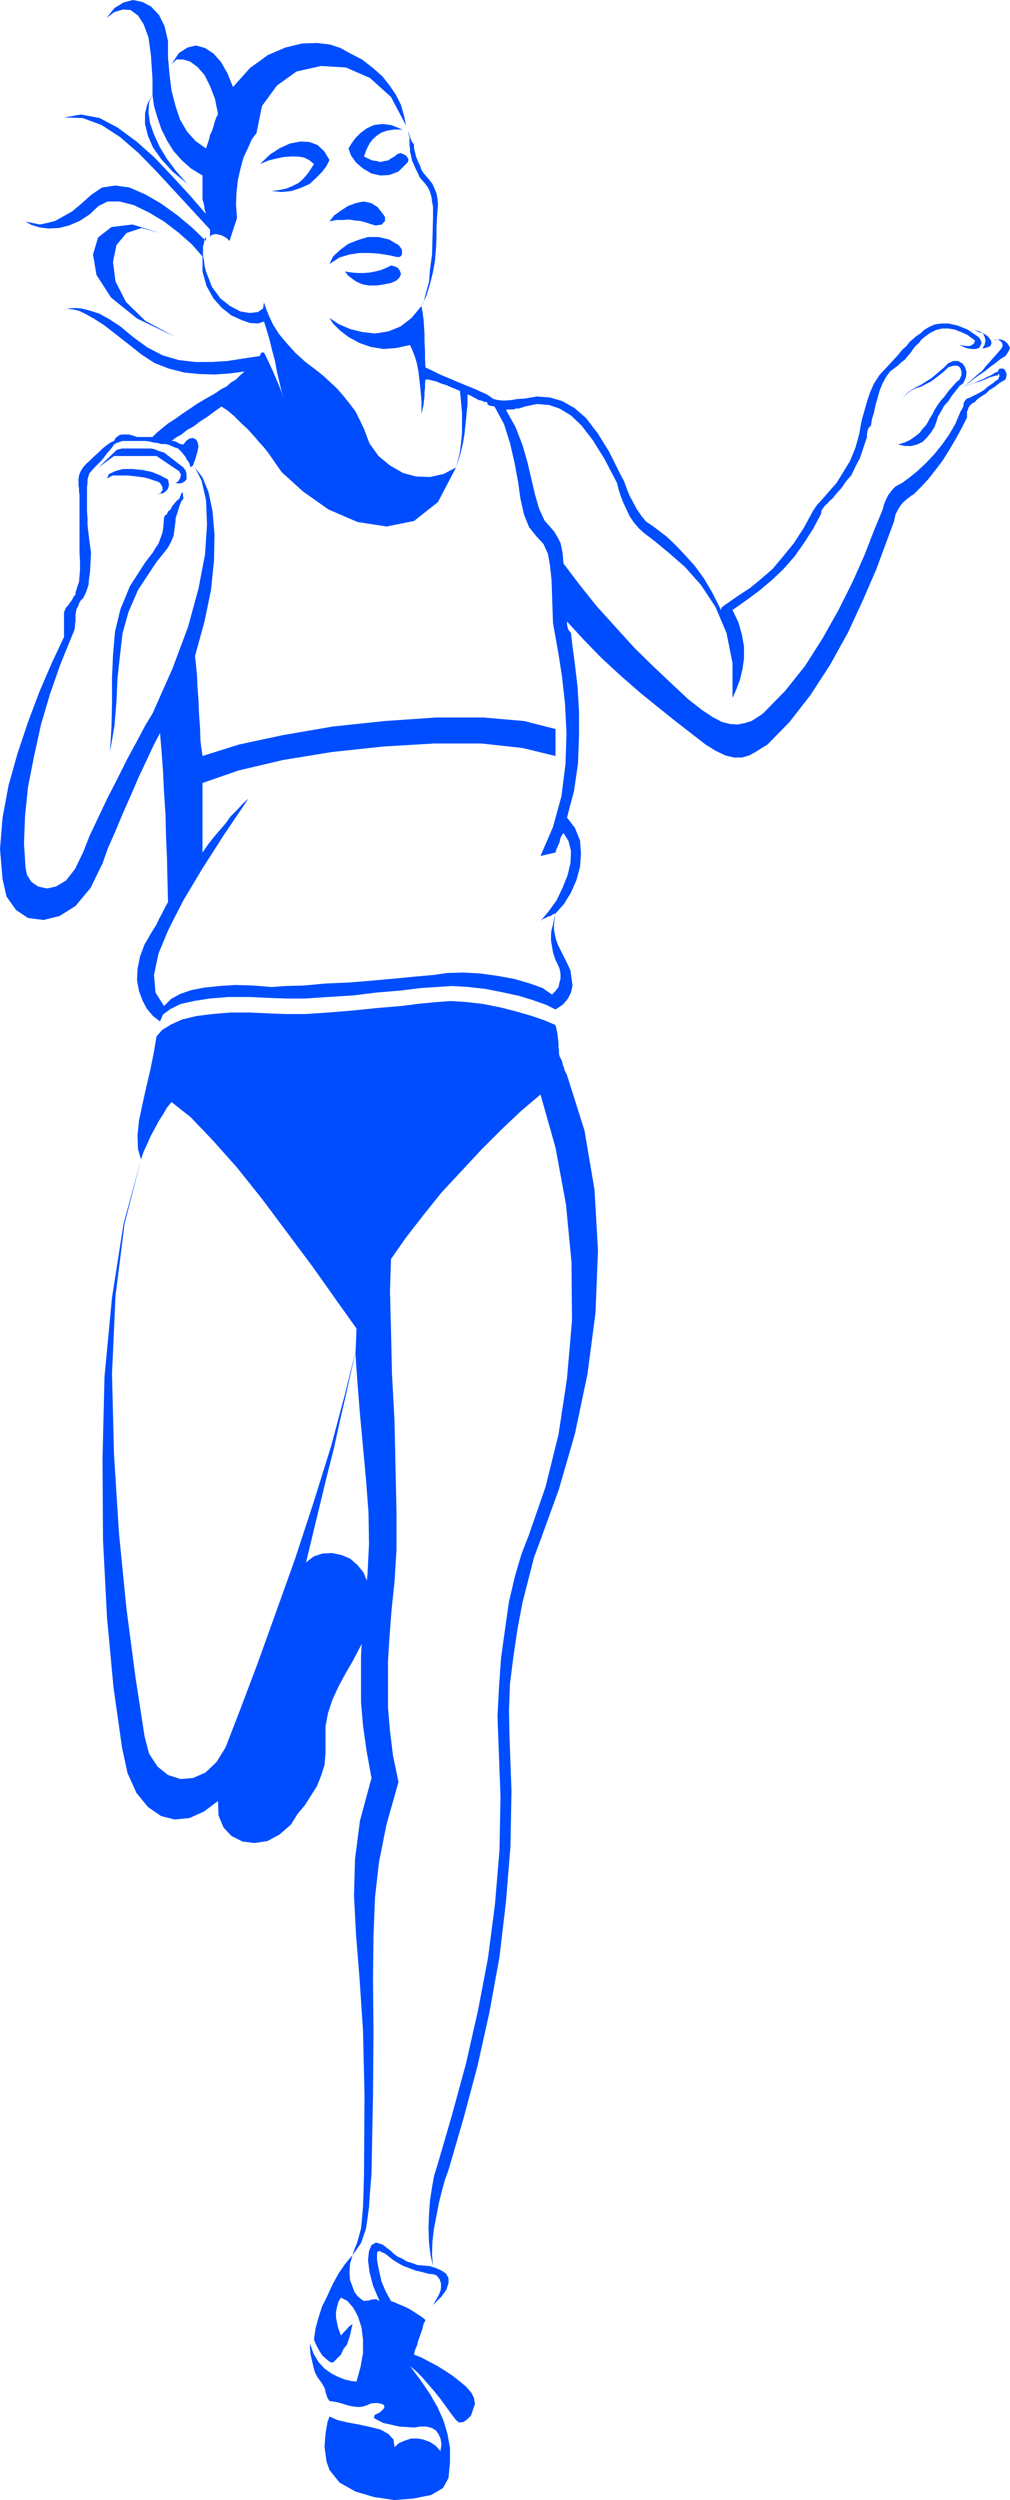 <svg height="480" viewBox="0 0 145.44 360" width="193.92" xmlns="http://www.w3.org/2000/svg"><path style="fill:#004dff" d="m248.534 306.105 2.808 2.16.288.432.144.432v.864l-.288.288-.36.216-.432.072-.504-.072.36-.216.288-.432.072-.288.072-.288-.144-.216-.072-.216-3.312-2.232h-6.12l-2.232 1.656 2.232-2.16.36-.36.504-.144.288-.072h4.176l.36.072.288.072.288.144.432.144z" transform="translate(-224.918 -240.945)"/><path style="fill:#004dff" d="m249.11 309.993.072.36.072.432-.072.288-.144.36-.288.288-.288.216-.504.144-.504.072.288-.072.288-.072.144-.288.144-.144v-.36l-.072-.288-.144-.216-.144-.216-.072-.072-.288-.144-.504-.144-.576-.216-.792-.216-1.08-.144-1.296-.144h-2.232l-.288.144-.216.144-.288.144-.072.144.36-.792.936-.432 1.08-.288h1.368l1.44.144 1.368.288 1.224.504zm-8.352 39.24.216-3.672.072-3.528v-3.456l.144-3.312.288-3.384.792-3.24 1.368-3.312 2.088-3.24.576-.792.576-.72.432-.72.432-.648.288-.792.288-.792.144-1.008.072-1.152.144-.288.288-.216.144-.36.36-.288.216-.432.288-.36.36-.432.432-.36.144-.432.144-.288.072-.144h.072l.072.144v.288l.072.432-.288.36-.216.504-.144.432-.144.504-.144.432-.144.432-.072.36v.288l-.144 1.08-.144 1.008-.36.864-.432.792-.504.648-.576.72-.576.72-.576.864-2.088 3.168-1.368 3.168-.864 3.096-.36 3.168-.36 3.24-.144 3.312-.288 3.528zm23.256-80.784 1.44.144 1.44-.144 1.296-.432 1.296-.576.936-.864.864-.864.648-.864.432-.864-.792-1.296-.936-.864-1.152-.432-1.296-.072-1.512.288-1.44.648-1.44.936-1.44 1.368 1.224-.504 1.152-.288 1.08-.216 1.008-.072h.936l.936.144.72.36.72.576-.504.792-.504.72-.576.648-.648.576-.864.432-.864.36-1.008.216zm18.864-8.856-1.656-.648-1.296-.144-1.152.144-1.08.504-.864.648-.72.72-.576.792-.432.72.36 1.008.72 1.008 1.008.864 1.224.72 1.296.288 1.296-.072 1.296-.504 1.08-1.08.288-.288.072-.36-.144-.288-.216-.288-.432-.216-.36-.144-.432.144-.432.36-.504.288-.432.288-.504.072-.576.144-.576-.144-.576-.072-.648-.288-.576-.288.36-1.008.432-.864.504-.648.576-.504.648-.432.864-.288 1.008-.144zm-10.512 13.247.648-.863 1.008-.72 1.008-.648 1.152-.432 1.08-.216 1.08.216.936.576.792 1.008.144.216.144.216v.576l-.216.216-.216.288-.432.072-.504.072-.72-.216-.648-.216-.792-.216-.792-.072-.864-.144-.936.072h-.936zm0 6.12.504-1.08 1.008-.935 1.152-.864 1.44-.576 1.44-.432h1.512l1.512.36 1.368.792.288.36.216.36v.648l-.144.216-.216.144h-.36l-.36-.072-.576-.144-.864-.144-1.008-.144-1.224-.072h-1.368l-1.44.216-1.44.432zm2.232 1.08.936.145.936.072h.864l.864-.072.72-.144.648-.144.576-.216.504-.216.576-.288.576.144.432.216.288.432.144.432-.216.504-.432.432-.792.36-1.08.216-1.008.144h-1.008l-.936-.144-.864-.36-.648-.432-.648-.504zm-24.408 9.433-4.32-2.304-2.808-2.736-1.512-2.952-.36-2.808.504-2.448 1.44-1.728 2.16-.72 2.664.72-3.96-1.224-3.024.36-1.944 1.512-.72 2.448.504 2.952 2.088 3.24 3.744 3.024zm33.192-30.456.216.432.144.36v.432l.144.432v1.224l.072.432v.432l.144.576.144.72.288.648.288.648.288.576.216.504.288.36.504.576.432.576.288.648.216.72.072.648.144.72v1.656l-.072 2.808-.072 2.52-.288 2.088-.144 1.8-.36 1.296-.288 1.08-.216.72-.216.36.72-1.512.504-1.656.432-1.728.288-1.656.144-1.728.072-1.584v-1.512l.072-1.296.072-1.08.072-.864-.072-.864-.144-.72-.288-.72-.288-.648-.504-.648-.504-.576-.288-.36-.288-.432-.216-.648-.288-.576-.288-.72-.144-.648-.144-.576v-.504l-.216-.288-.144-.216-.144-.36-.072-.288-.144-.36-.072-.432-.144-.36zm81.36 29.376.36.072.432.144.432.216.432.072.144.216.144.288.072.288.072.288-.072.36-.072.288-.144.216-.144.288.648-.144.504-.216.144-.432-.072-.36-.432-.576-.504-.36-.864-.432z" transform="translate(-224.918 -240.945)"/><path style="fill:#004dff" d="m368.054 289.977.216-.144h.288l.288.144.288.216.144.288v.36l-.216.36-.432.504-.504.576-.576.648-.648.72-.576.72-.72.576-.72.648-.648.576-.576.504.648-.504.72-.576.792-.576.864-.576.792-.648.792-.576.72-.576.72-.432.432-.648.216-.504-.216-.432-.216-.288-.432-.36-.504-.144h-.504zm-13.824 14.976.936-.288.792-.36.72-.504.648-.504.432-.576.576-.648.432-.792.432-.72.288-.576.36-.576.504-.72.576-.648.576-.792.576-.648.504-.576.504-.432.288-.648v-.504l-.144-.432-.216-.288-.432-.144-.576.072-.576.216-.576.576-1.008.792-.864.648-.72.36-.648.36-.72.216-.648.288-.72.504-.72.72.72-.792.72-.504.648-.36.72-.36.648-.432.72-.432.864-.72 1.008-.864.648-.648.72-.288h.648l.648.36.36.504.216.72-.072.72-.36.864-.576.432-.504.648-.576.72-.504.792-.648.72-.432.792-.432.72-.216.72-.288.792-.504.792-.576.72-.648.648-.792.36-.792.216h-.936zm-76.392 163.8-.576-1.368-.864-1.08-1.08-.936-1.224-.504-1.368-.288-1.368.072-1.296.432-1.08.864 1.008-4.176 1.008-4.176 1.008-4.176 1.008-3.96.864-3.96.864-3.744.792-3.528.72-3.24-1.656 6.696-2.016 7.56-2.52 8.064-2.664 8.136-2.808 7.848-2.664 7.416-2.448 6.48-2.088 5.4-1.296 2.088-1.584 1.512-1.8.792-1.8.144-1.8-.576-1.512-1.224-1.224-1.872-.648-2.52-1.296-8.424-1.296-9.864-1.08-10.872-.72-11.376-.288-11.592.504-11.232 1.296-10.368 2.376-9.288-2.52 9.288-1.656 10.584-1.08 11.376-.288 11.88.072 11.664.576 11.16.936 10.08 1.224 8.64.792 3.672 1.296 2.88 1.656 2.016 1.872 1.296 1.944.504 2.16-.216 2.088-.936 2.016-1.512.072 2.088.72 1.728 1.152 1.224 1.584.792 1.728.216 1.872-.288 1.728-.936 1.656-1.44.936-1.512 1.08-1.296.864-1.368.864-1.368.576-1.44.504-1.584.144-1.728v-3.816l.36-1.944.648-1.944.864-1.872 1.008-1.872 1.008-1.728.864-1.656.792-1.512v-1.872l.072-1.008.144-1.08.144-1.08.072-1.08.072-1.08zm14.976 116.784-.72-.864-.936-.792-1.008-.792-1.08-.72-1.152-.72-1.224-.648-1.08-.576-1.08-.432.144-.648.288-.648.144-.576.216-.648.216-.576.216-.648.144-.648.288-.576-.504-.432-.576-.36-.648-.432-.576-.36-.72-.36-.72-.288-.648-.288-.576-.216-.792-1.44-.576-1.368-.288-1.296-.216-1.008-.144-.864v-.72l.072-.432.288-.072h.072l.072.072.288.144.216.072.432.288.432.36.576.432.576.36.792.432.792.288.936.36.936.216 1.08.288h.36l.288.072.288.072.216.216.288.36.144.432.072.144v.648l-.072.432-.216.576-.36.648-.504.864 1.224-1.224.72-1.008.288-.936v-.72l-.36-.648-.648-.432-.792-.36-.936-.288-.864-.072-.864-.072-.792-.288-.72-.216-.72-.432-.648-.288-.576-.432-.36-.36-1.224-.936-.936-.288-.648.36-.36.864-.144 1.296.216 1.728.504 1.944.936 2.232-.504-.288-.432.072h-.288l-.288.144h-.36l-.36.072-.432-.288-.504-.432-.432-.576-.288-.792-.36-.936-.072-1.08.072-1.224.36-1.296-1.08 1.296-.936 1.368-.864 1.584-.72 1.584-.792 1.584-.504 1.584-.432 1.584-.216 1.584.216.576.288.576.288.504.36.576.36.36.432.36.36.288.432.072.576-.576.576-.576.36-.792.504-.648.288-.864.216-.72.144-.72.144-.648-.504.36-.36.432-.432.432-.36.432-.216-.576-.216-.576-.144-.72-.144-.72v-.792l.144-.72.216-.792.36-.576.936.504.864 1.008.648 1.224.504 1.584.216 1.728v1.944l-.36 2.016-.576 2.088-.72-.072-.936-.216-.936-.36-1.008-.504-1.008-.72-.864-.936-.72-1.224-.504-1.44v.72l.072.792.144.648.144.648.144.576.144.576.216.504.288.504.288.36.288.432.216.36.216.432.072.432.144.432.144.432.288.432.576.072.72.144.72.216.72.216.72.144.72.072.648-.072.648-.216.432-.216.648-.072h.432l.576.144.288.144.072.288-.216.36-.504.432-.72.36-.072.432.504.288.864.432 1.008.216 1.224.288 1.152.072 1.008.072.936-.144h.864l.792.216.576.36.36.504.288.648.144.792-.144 1.008-.72-.792-.792-.504-.936-.36-.864-.144h-.936l-.864.288-.864.36-.648.576-.144-1.08-.72-.792-1.152-.648-1.44-.36-1.656-.36-1.584-.288-1.512-.36-1.152-.504-.288.792-.144.792-.144.936-.072.936-.072.864.144 1.08.144 1.08.432 1.224 1.44 1.8 2.304 1.296 2.664.792 2.952.432 2.736-.216 2.52-.504 1.728-1.008.792-1.44.216-2.304v-2.016l-.36-2.016-.576-1.944-.864-1.944-1.08-1.872-1.368-2.016-1.512-2.016.864.72.864.864.864 1.008.936 1.08.864 1.08.792 1.08.72 1.008.72.936.432.36.648-.072.504-.36.576-.576.288-.864.288-.792-.144-.864z" transform="translate(-224.918 -240.945)"/><path style="fill:#004dff" d="m276.254 432.249-.144 3.744.288 4.176.36 4.464.432 4.68.432 4.68.36 4.752.072 4.536-.216 4.392-.432 4.248-.288 3.888-.216 3.528v6.696l.288 3.384.504 3.6.72 3.96-1.656 6.12-.72 5.544-.144 5.256.288 5.616.504 6.264.504 7.56.216 9.216-.072 11.448-.072 2.592-.072 2.16-.144 1.656-.144 1.44-.288 1.08-.288 1.008-.36.864-.288.864.648-.864.576-.864.36-1.008.36-1.08.216-1.44.216-1.656.144-2.16.216-2.592.216-11.376.072-9.216-.072-7.488.072-6.192.216-5.544.576-5.112 1.08-5.4 1.728-6.12-.792-3.816-.432-3.528-.288-3.384v-6.696l.216-3.456.288-3.816.432-4.104.288-4.608v-5.616l-.144-6.336-.144-6.696-.36-6.696-.144-6.336-.144-5.616.144-4.608 2.16-3.096 2.52-3.24 2.592-3.24 2.88-3.096 2.88-3.096 2.88-2.88 2.808-2.664 2.808-2.376 2.16 7.632 1.512 8.208.792 8.28.072 8.424-.72 8.352-1.224 8.064-1.872 7.56-2.448 7.056-1.008 2.592-.936 3.168-.864 3.672-.576 4.032-.576 4.176-.288 4.176-.216 4.104.144 3.96.288 7.632-.144 7.704-.648 7.776-1.008 7.776-1.44 7.56-1.728 7.632-2.016 7.416-2.16 7.416-.432 1.368-.288 1.656-.288 1.872-.144 2.016-.072 2.016.072 2.016.216 1.8.36 1.584-.144-1.728.072-1.872.216-1.8.36-1.872.36-1.872.432-1.728.432-1.584.504-1.368 2.16-7.416 2.016-7.56 1.728-7.776 1.44-7.92.936-7.992.648-7.992.144-7.92-.288-7.92-.072-3.744.144-3.816.504-3.96.576-3.888.72-3.816.864-3.384.792-3.096.936-2.52 2.664-7.344 2.304-7.992 1.8-8.568 1.152-8.784.36-9-.504-8.784-1.44-8.496-2.52-7.992-.216-.432-.144-.288-.072-.36-.144-.288-.072-.36-.072-.288-.216-.432-.144-.288-.072-.36v-.432l-.072-.504v-.576l-.072-.648-.072-.648-.144-.72-.144-.576-1.512-.648-1.872-.648-2.232-.648-2.232-.576-2.52-.504-2.448-.288-2.304-.144-1.944.144-2.304.216-2.88.36-3.456.288-3.528.36-3.528.288-3.24.216h-2.808l-2.088-.072-3.096-.144h-2.808l-2.592.216-2.304.288-2.088.504-1.584.72-1.296.792-.792.936-.36 2.16-.504 2.52-.576 2.448-.576 2.592-.504 2.376-.216 2.16.072 1.944.432 1.512.36-1.08.504-1.08.504-1.152.576-1.08.576-1.08.648-1.008.576-1.008.648-.792 2.736 2.16 3.168 3.312 3.528 3.96 3.672 4.608 3.6 4.824 3.6 4.824 3.312 4.68zm28.656-59.76 1.224-1.368 1.008-1.656.792-1.8.504-1.872.144-1.944-.144-1.872-.72-1.8-1.152-1.512 1.008-3.816.576-3.96.144-3.888v-3.672l-.216-3.528-.36-3.096-.36-2.664-.216-1.944-.36-.432-.144-.432-.072-.432v-.36l2.448 2.664 2.592 2.664 2.736 2.52 2.808 2.448 2.664 2.16 2.52 2.016 2.232 1.728 1.944 1.512 1.512.936 1.368.648 1.224.288h1.152l1.008-.288.936-.504.792-.504.936-.576 3.168-3.24 3.024-3.888 2.808-4.32 2.592-4.68 2.16-4.68 1.872-4.32 1.44-3.888 1.152-3.096.216-1.008.36-.72.36-.576.432-.504.432-.36.36-.288.36-.288.288-.144 1.008-1.008 1.08-1.152 1.08-1.368 1.08-1.44.936-1.512.936-1.584.864-1.584.72-1.44v-.864l.144-.288.072-.288.216-.288.288-.288.432-.216.216-.288.288-.216.504-.36.576-.36.504-.504.72-.432.72-.576.864-.504.144-.504v-.36l-.144-.36-.144-.216-.216-.144h-.288l-.288.072-.144.36-.504.216-.432.288-.648.288-.504.288-.72.288-.648.288-.792.288-.72.288.792-.288.792-.288.72-.216.792-.288.576-.288.504-.144.504-.144h.288v-.216h.144l.072.288-.216.504-.36.216-.432.36-.648.432-.576.504-.72.432-.72.36-.576.288-.432.144-.216.216-.144.216-.144.288v.36l-.144.288-.144.288-.144.216-.144.36-.576 1.368-.864 1.512-1.008 1.44-1.152 1.44-1.224 1.296-1.224 1.152-1.152.936-1.08.792-.432.216-.504.288-.36.36-.36.432-.36.504-.288.576-.288.72-.216.792-1.224 2.952-1.368 3.528-1.728 3.888-2.016 4.032-2.304 4.104-2.52 3.96-2.88 3.6-3.168 3.24-.864.576-.792.504-.936.288-1.008.216-1.152-.072-1.152-.288-1.368-.72-1.512-1.008-2.016-1.584-2.232-2.088-2.592-2.448-2.808-2.736-2.808-3.096-2.736-3.024-2.52-3.168-2.232-2.952-.072-.864-.072-.72-.144-.72-.144-.648-.288-.576-.288-.504-.288-.504-.36-.432-1.08-1.224-.792-1.728-.576-2.016-.504-2.16-.576-2.448-.72-2.52-1.008-2.592-1.368-2.448.144-.072h.936l.36-.144h.432l.432-.144.432-.144 1.728-.36 1.728.144 1.512.504 1.656 1.008 1.512 1.44 1.656 2.16 1.656 2.664 1.8 3.456.216.864.288.936.36.936.504 1.08.432.936.576.864.72.864.792.72 1.512 1.152 2.088 1.728 2.304 2.016 2.304 2.592 2.088 3.168 1.584 3.744.864 4.32v5.04l.576-1.296.504-1.368.36-1.512.216-1.512v-1.728l-.288-1.656-.504-1.8-.864-1.8 1.944-1.368 1.944-1.44 1.8-1.512 1.656-1.584 1.584-1.8 1.368-1.944 1.296-2.016 1.152-2.16.072-.504.288-.432.216-.288.36-.288.288-.36.432-.36.576-.72.72-.792.648-.936.792-.936.576-1.224.648-1.224.504-1.512.504-1.512v-.432l.072-.432.144-.432.36-.36.144-.936.288-.936.216-1.08.288-.936.288-1.08.432-1.08.504-.936.576-.792.576-.432.576-.432.432-.432.504-.36.36-.432.36-.432.288-.36.288-.432.36-.432.432-.36.36-.504.432-.36.792-.576.864-.432.864-.216h.936l.864.144.936.36.936.432 1.08.792-.072.216-.072.216-.216.144-.216.144-.288.072h-.36l-.504-.072-.504-.072.936.432.792.144h.576l.504-.144.216-.36.144-.36-.144-.504-.288-.36-1.584-1.08-1.44-.576-1.296-.288h-1.08l-.936.144-.792.36-.72.432-.432.432-.648.432-.504.432-.504.432-.432.576-.648.576-.576.72-.792.864-.864.936-1.008 1.08-.792 1.224-.576 1.296-.432 1.296-.36 1.296-.36 1.224-.216 1.08-.144.936-.576 2.088-.792 1.944-1.008 1.656-.936 1.512-1.08 1.224-.936 1.08-.792.864-.504.72-1.368 2.52-1.44 2.232-1.584 1.944-1.512 1.8-1.656 1.44-1.584 1.296-1.656 1.08-1.44 1.008-.432.288-.288.216-.288.216-.072.36-1.224-2.448-1.224-2.088-1.368-1.872-1.44-1.584-1.368-1.44-1.224-1.152-1.224-.936-.864-.648-.864-.576-.648-.792-.648-.936-.504-.936-.576-1.08-.432-1.08-.36-1.008-.432-.792-1.728-3.456-1.656-2.664-1.656-2.16-1.656-1.44-1.8-1.008-1.728-.504-1.872-.144-1.728.288-1.08.072-.864.144-.792.072h-.576l-.648-.072-.576-.144-.504-.36-.432-.288-.648-.288-.936-.432-1.224-.504-1.224-.504-1.368-.576-1.368-.576-1.152-.576-.936-.432-.072-1.224v-1.224l-.072-1.296v-1.08l-.072-1.224-.072-.936-.144-1.008-.144-.864-1.44 1.728-1.584 1.224-1.8.72-1.872.288-1.872-.216-1.728-.432-1.656-.72-1.296-.864.504.792 1.008 1.008 1.224.936 1.584.864 1.656.576 1.8.288 1.872-.144 1.944-.432.36.792.36.936.288 1.008.216 1.152.144 1.224.144 1.368.144 1.584v1.872l.144-.648.144-.648.072-.648.072-.576v-.648l.072-.576v-.648l.072-.576h.36l.576.144.648.144.648.288.72.216.648.288.72.288.648.288.144 1.584.144 1.584v2.952l-.144 1.368-.144 1.224-.288 1.224-.288 1.08.36-1.08.36-1.224.288-1.224.216-1.296.144-1.368.144-1.44.144-1.44v-1.44l.432.144.36.216.432.216.36.216.36.072.36.144.216.072h.288l.072.288.216.216.36.072.432.072 1.368 2.52.864 2.736.648 2.808.504 2.736.36 2.52.504 2.232.72 1.8 1.08 1.368 1.008 1.08.648 1.44.288 1.656.216 2.016.072 2.016.072 2.16.072 2.088.36 2.016.432 2.448.504 3.24.432 3.888.216 4.32-.144 4.392-.576 4.608-1.224 4.464-1.8 4.176 2.16-.504.144-.504.144-.288.144-.36.144-.288.072-.36.072-.288.216-.432.216-.288.72 1.152.36 1.44-.072 1.728-.432 1.8-.72 1.8-.864 1.8-1.152 1.584-1.152 1.368.36-.288.504-.216.216-.144.36-.072.288-.216z" transform="translate(-224.918 -240.945)"/><path style="fill:#004dff" d="m254.582 275.649-2.016-1.944-2.16-1.8-2.304-1.656-2.232-1.296-2.304-1.008-2.016-.288-1.944.288-1.584 1.08-1.44 1.296-1.296 1.08-1.296.72-1.152.648-1.152.288-1.008.216-1.08-.216-1.008-.216.864.504 1.224.36 1.224.144 1.512-.072 1.44-.36 1.512-.648 1.44-.936 1.296-1.224 1.296-.648h1.728l2.016.504 2.232 1.08 2.16 1.296 2.16 1.656 1.872 1.656 1.512 1.728v2.16l.576 2.088 1.008 1.8 1.224 1.368 1.368 1.08 1.44.648 1.224.432 1.152.072.864-.288.36 1.152.432 1.44.36 1.512.432 1.584.288 1.584.36 1.512.288 1.224.288 1.08-.288-.936-.36-.936-.432-1.008-.36-.864-.432-.936-.36-.792-.36-.72-.216-.432h-.36l-.144.216-.072.216v.072l-2.376.36-2.304.36-2.304.144h-2.376l-2.376-.288-2.232-.648-2.232-1.152-2.088-1.512-1.8-1.512-1.656-1.08-1.44-.792-1.368-.432-1.152-.288-1.008-.072-.792.072-.72.216.576-.144.792.072.864.216 1.008.504 1.152.648 1.44.936 1.584 1.224 2.016 1.584 1.728 1.368 1.872 1.224 2.016.792 2.232.576 2.16.216 2.232.072 2.16-.144 2.16-.288-.576.504-.648.648-.72.432-.648.576-.72.36-.72.504-.72.432-.792.432-1.224.72-1.152.792-1.08.72-1.008.72-1.008.648-.792.648-.792.648-.648.648h-2.232l-.648-.216-.504-.144h-.936l-.432.072-.288.216-.288.216-.216.432-.504.216-.504.36-.648.504-.576.576-.648.576-.576.576-.576.504-.432.504-.36.576-.216.576-.072.504v.936l.072.432v.432l.072.432v8.352l.072 1.296v1.152l-.072.936-.072.864-.216.576-.144.504-.144.432v.288l-.288.36-.216.432-.288.36-.288.432-.288.288-.144.36-.144.288v3.6l-1.728 3.672-1.8 4.176-1.656 4.392-1.512 4.536-1.296 4.608-.864 4.68-.36 4.464.36 4.32.576 2.52 1.368 1.944 1.728 1.152 2.232.288 2.304-.576 2.304-1.44 2.16-2.592 1.728-3.528.792-2.232 1.08-2.448 1.08-2.592 1.152-2.592 1.08-2.52 1.152-2.448 1.008-2.16.936-1.8.216 2.592.216 2.88.144 3.024.216 3.24.072 3.168.144 3.24.072 3.168.072 3.024-.432.792-.432.864-.432.792-.36.792-.504.792-.432.72-.36.648-.432.72-.648 1.728-.36 1.8-.072 1.656.288 1.512.504 1.368.648 1.224.864 1.008 1.008.792.432-1.008 1.08-.792 1.44-.72 1.944-.432 2.304-.36 2.664-.216h2.952l3.24.144 2.088.072h2.808l3.24-.216 3.528-.216 3.528-.432 3.456-.288 2.88-.36 2.304-.144 2.16-.144 2.376.144 2.52.288 2.52.504 2.304.504 2.088.648 1.8.648 1.296.648 1.08-.72.72-.864.432-.864.216-1.008-.144-1.08-.144-1.08-.504-1.08-.504-1.008-.432-.864-.36-.72-.288-.792-.144-.648-.144-.792v-.72l.072-.792.144-.792-.216.792-.144.792-.216.792-.072.72v.792l.144.864.144.864.36 1.08.288.576.288.648.144.72v.72l-.144.576-.144.648-.432.576-.504.504-1.368-.936-1.8-.648-2.232-.648-2.304-.432-2.592-.36-2.448-.144-2.376.072-2.016.288-2.448.216-2.952.288-3.24.288-3.456.288-3.384.144-3.096.288-2.664.072-2.016.144-2.664-.216-2.52-.072-2.304.144-2.088.216-1.944.36-1.656.576-1.296.72-1.008 1.008-1.224-1.944-.216-2.52.648-3.096 1.44-3.456 2.088-4.104 2.664-4.464 3.168-4.968 3.6-5.328-.864.792-.792.864-.936.936-.72 1.008-.864 1.008-.864 1.008-.792 1.008-.792 1.152v-10.008l5.184-1.8 6.408-1.512 7.056-1.152 7.416-.792 7.272-.432h6.84l5.904.648 4.752 1.152v-3.888l-4.536-1.152-5.832-.504h-6.84l-7.344.504-7.488.792-7.128 1.224-6.408 1.368-5.256 1.656-.288-2.088-.072-2.016-.144-2.016-.072-1.872-.144-1.872-.072-1.728-.144-1.512-.144-1.296 1.368-4.968.936-4.536.432-4.248.072-3.744-.288-3.384-.576-2.736-.864-2.088-1.08-1.44.936 1.872.648 2.808.144 3.528-.288 4.32-.936 4.896-1.512 5.544-2.232 5.976-2.88 6.48-1.008 1.656-1.224 2.304-1.368 2.52-1.44 2.88-1.44 2.808-1.368 2.88-1.224 2.592-.936 2.376-1.152 2.376-1.296 1.656-1.44.864-1.296.288-1.296-.288-.936-.648-.648-1.008-.216-1.08-.216-3.456.144-3.888.432-4.248.864-4.392 1.008-4.608 1.296-4.392 1.512-4.32 1.584-3.888.144-.36.144-.288.144-.432.072-.36v-.432l.072-.36v-1.008l.072-.432.072-.36.216-.36.144-.432.144-.288.216-.288.216-.144.144-.288.216-.432.216-.576.216-.648.072-.864.144-1.008.072-1.368.072-1.44-.216-1.512-.144-1.224-.144-1.224v-1.008l-.072-.936v-3.528l.072-.504v-.576l.144-.504.144-.432.216-.216.432-.504.432-.432.504-.504.432-.504.432-.576.432-.504.36-.432.288-.432.36-.216.432-.144.432-.144h3.312l.576.072.576.144.576.072.504.144h.504l.504.072.504.216.504.216.432.144.288.288.288.288.288.36.216.288.216.432.288.36.144.432.072.216.072.072v-.072l.288-.216.144-.432.144-.36.36-1.224.144-.792-.144-.576-.216-.36-.432-.216-.504.072-.504.36-.36.504-.504-.072-.36-.216-.432-.216h-.432l.648-.504.792-.432.792-.648.936-.504.936-.72 1.008-.648 1.08-.792 1.008-.72.864.576.936.792.936.936 1.008.936.864.936.792.936.72.792.576.72 1.944 2.808 3.096 2.808 3.672 2.592 4.176 1.8 4.176.648 3.96-.792 3.456-2.736 2.592-4.968-1.8.936-1.944.432-2.016-.072-1.872-.504-1.872-1.08-1.656-1.368-1.296-1.8-.792-2.088-.576-1.224-.648-1.296-.864-1.152-.864-1.08-.936-1.08-1.008-.936-.936-.864-.792-.648-1.8-1.368-1.44-1.296-1.296-1.44-1.08-1.296-.864-1.368-.576-1.224-.432-1.08-.288-.864-.144.864-.72.504-1.152.144-1.368-.216-1.512-.792-1.368-1.08-1.224-1.656-.864-2.232-.216-.864-.072-.72-.144-.72v-1.224l.144-.576.072-.504.216-.36v.504zm20.52-27.144-1.152-.648-1.512-.504-1.872-.216-2.16.072-2.376.576-2.52 1.08-2.592 1.872-2.448 2.736-.792-1.944-.936-1.656-1.08-1.224-1.224-.792-1.296-.36-1.224.288-1.224.792-1.08 1.584.72-.648h.936l1.008.288 1.08.792 1.008 1.152.792 1.584.72 1.872.432 2.16-.288.576-.216.648-.144.576-.216.648-.288.576-.144.648-.216.648-.216.648-1.512-1.08-1.224-1.368-1.008-1.728-.648-1.944-.576-2.232-.288-2.304-.216-2.448v-2.376l-.504-2.16-.792-1.584-1.152-1.224-1.224-.648-1.368-.288-1.368.36-1.296.792-1.152 1.44 1.152-.864 1.224-.36 1.08.072 1.08.792.792 1.224.72 1.944.36 2.664.216 3.384v2.232l-.72 1.224-.36 1.44v1.512l.432 1.728.72 1.656 1.224 1.728 1.584 1.728 2.088 1.728-1.584-1.8-1.296-1.728-1.08-1.8-.792-1.728-.576-1.656-.216-1.512.072-1.44.504-1.08.216 1.584.504 1.728.576 1.656.792 1.584.936 1.512 1.224 1.368 1.296 1.152 1.656 1.008v3.456l.216.72.072.648.216.72-2.304-2.664-2.52-2.736-2.592-2.736-2.592-2.304-2.736-2.016-2.592-1.368-2.664-.504-2.448.432 2.664.072 2.736 1.008 2.664 1.728 2.664 2.304 2.592 2.664 2.592 2.808 2.592 2.808 2.52 2.736v1.08l.216-.288.288-.072.288-.072.36.072.36.072.36.144.504.288.432.432 1.08-3.312-.144-1.944.072-1.8.216-1.8.36-1.584.432-1.584.648-1.368.576-1.296.648-.864.792-3.888 2.16-2.952 2.808-2.016 3.528-.792 3.6.216 3.456 1.512 3.024 2.736 2.16 4.104-.288-1.44-.432-1.512-.72-1.44-.864-1.296-1.08-1.368-1.368-1.224-1.584-1.224z" transform="translate(-224.918 -240.945)"/></svg>
